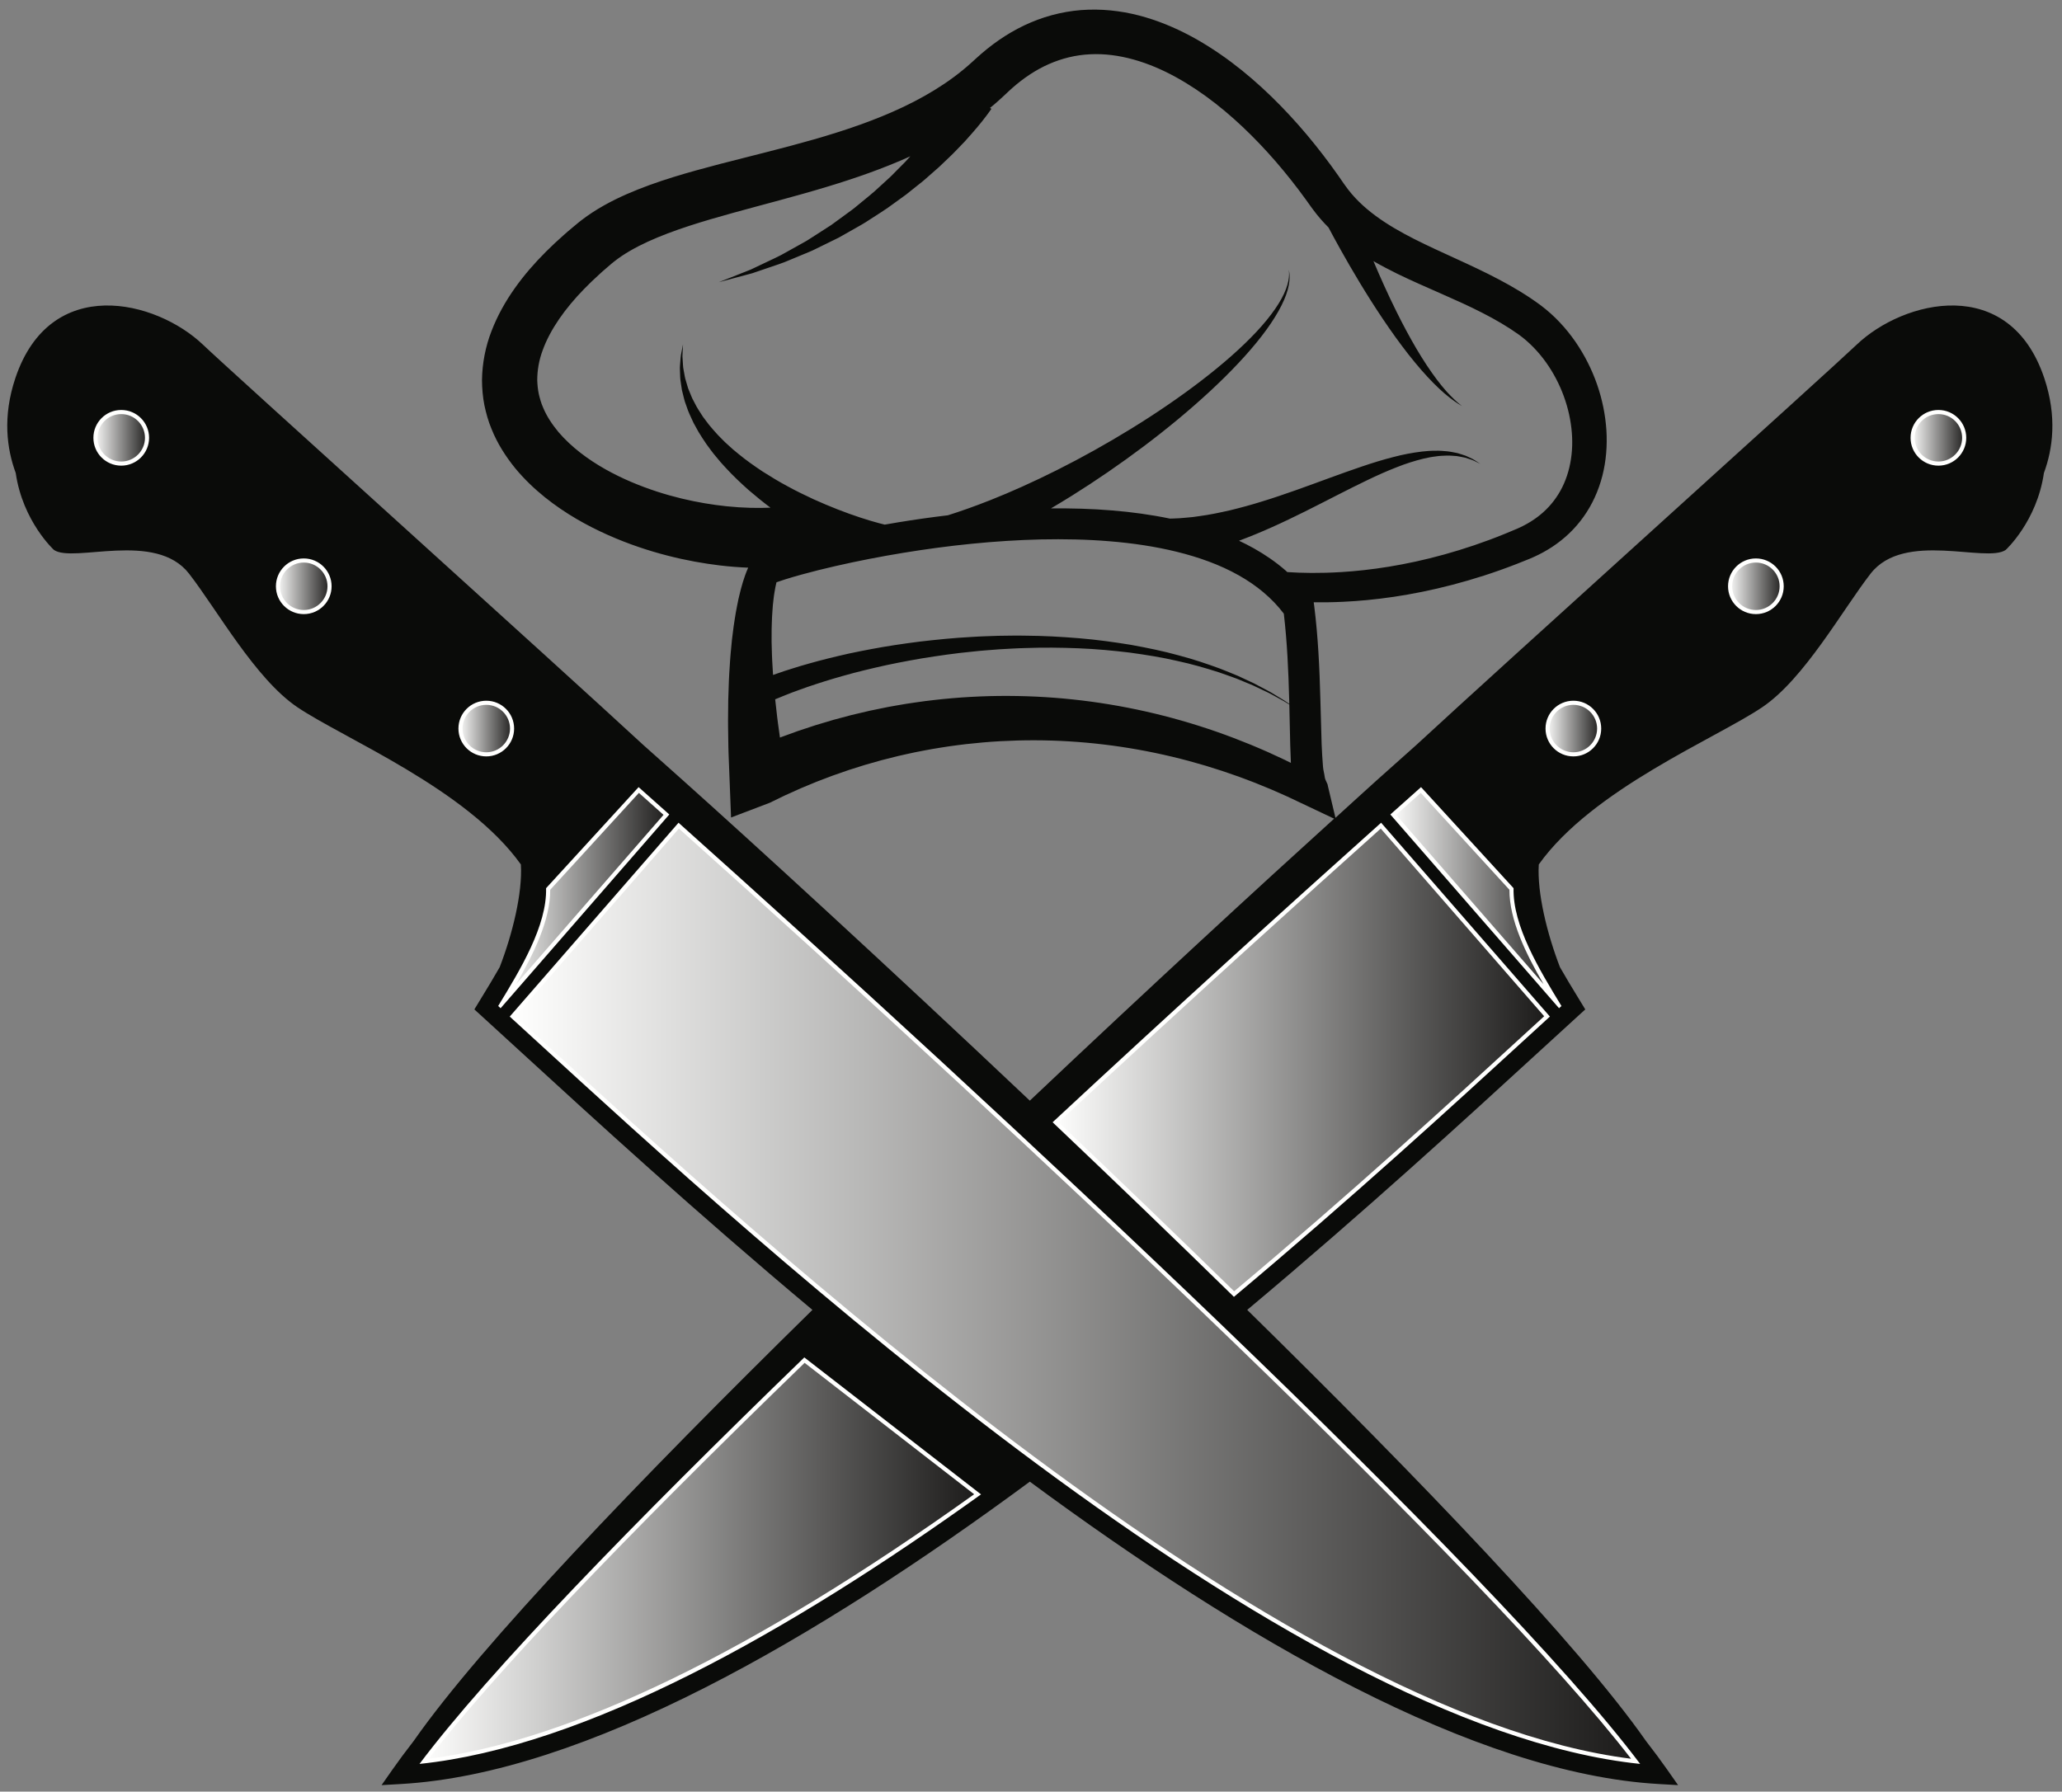<?xml version="1.0" encoding="UTF-8"?>
<!DOCTYPE svg PUBLIC "-//W3C//DTD SVG 1.1//EN" "http://www.w3.org/Graphics/SVG/1.1/DTD/svg11.dtd">
<svg version="1.1" xmlns="http://www.w3.org/2000/svg" xmlns:xlink="http://www.w3.org/1999/xlink" x="0" y="0" width="710" height="617" viewBox="0, 0, 710, 617">
  <rect x="0" y="0" width="710" height="617" fill="#808080" stroke="none"/>
  <defs>
    <linearGradient id="Gradient_1" gradientUnits="userSpaceOnUse" x1="362.215" y1="365.106" x2="533.444" y2="365.106">
      <stop offset="0" stop-color="#FFFFFE"/>
      <stop offset="1" stop-color="#1B1A19"/>
    </linearGradient>
    <clipPath id="Clip_1">
      <path d="M475.67,283.466 L533.444,349.827 L533.444,350.291 C528.354,354.951 530.973,352.552 525.588,357.487 C500.719,380.291 465.401,412.67 424.872,446.61 C404.177,426.346 382.997,405.993 362.442,386.483 C399.756,351.774 437.436,317.458 475.403,283.466 L475.67,283.466 z"/>
    </clipPath>
    <linearGradient id="Gradient_2" gradientUnits="userSpaceOnUse" x1="144.383" y1="537.601" x2="337.728" y2="537.601">
      <stop offset="0" stop-color="#FFFFFE"/>
      <stop offset="1" stop-color="#1B1A19"/>
    </linearGradient>
    <linearGradient id="Gradient_3" gradientUnits="userSpaceOnUse" x1="478.712" y1="309.129" x2="537.63" y2="309.129">
      <stop offset="0" stop-color="#FFFFFE"/>
      <stop offset="1" stop-color="#1B1A19"/>
    </linearGradient>
    <linearGradient id="Gradient_4" gradientUnits="userSpaceOnUse" x1="532.155" y1="250.892" x2="551.328" y2="250.892">
      <stop offset="0" stop-color="#FFFFFE"/>
      <stop offset="1" stop-color="#1B1A19"/>
    </linearGradient>
    <clipPath id="Clip_2">
      <path d="M541.752,241.316 C547.038,241.404 551.065,245.505 551.328,250.72 L551.328,251.08 C551.206,256.283 547.053,260.22 541.95,260.478 L541.554,260.478 C536.209,260.352 532.425,256.063 532.165,250.9 C532.165,245.606 536.457,241.316 541.752,241.316 z"/>
    </clipPath>
    <linearGradient id="Gradient_5" gradientUnits="userSpaceOnUse" x1="595.03" y1="201.908" x2="614.203" y2="201.908">
      <stop offset="0" stop-color="#FFFFFE"/>
      <stop offset="1" stop-color="#1B1A19"/>
    </linearGradient>
    <clipPath id="Clip_3">
      <path d="M604.675,192.321 C610.067,192.423 613.919,196.67 614.183,201.903 C614.183,207.197 609.892,211.49 604.598,211.49 C599.476,211.401 595.289,207.435 595.03,202.298 L595.03,201.508 C595.195,196.301 599.503,192.574 604.521,192.321 L604.675,192.321 z"/>
    </clipPath>
    <linearGradient id="Gradient_6" gradientUnits="userSpaceOnUse" x1="657.874" y1="150.783" x2="677.047" y2="150.783">
      <stop offset="0" stop-color="#FFFFFE"/>
      <stop offset="1" stop-color="#1B1A19"/>
    </linearGradient>
    <clipPath id="Clip_4">
      <path d="M667.621,141.197 C672.973,141.319 676.768,145.601 677.029,150.775 C677.029,156.069 672.738,160.36 667.443,160.36 C662.262,160.272 658.133,156.257 657.873,151.092 L657.873,150.457 C658.022,145.294 662.236,141.451 667.265,141.197 L667.621,141.197 z"/>
    </clipPath>
    <linearGradient id="Gradient_7" gradientUnits="userSpaceOnUse" x1="175.714" y1="445.436" x2="564.938" y2="445.436">
      <stop offset="0" stop-color="#FFFFFE"/>
      <stop offset="1" stop-color="#1B1A19"/>
    </linearGradient>
    <linearGradient id="Gradient_8" gradientUnits="userSpaceOnUse" x1="171.556" y1="309.129" x2="230.474" y2="309.129">
      <stop offset="0" stop-color="#FFFFFE"/>
      <stop offset="1" stop-color="#1B1A19"/>
    </linearGradient>
    <linearGradient id="Gradient_9" gradientUnits="userSpaceOnUse" x1="157.842" y1="250.892" x2="177.015" y2="250.892">
      <stop offset="0" stop-color="#FFFFFE"/>
      <stop offset="1" stop-color="#1B1A19"/>
    </linearGradient>
    <linearGradient id="Gradient_10" gradientUnits="userSpaceOnUse" x1="94.989" y1="201.907" x2="114.162" y2="201.907">
      <stop offset="0" stop-color="#FFFFFE"/>
      <stop offset="1" stop-color="#1B1A19"/>
    </linearGradient>
    <clipPath id="Clip_5">
      <path d="M104.649,192.32 C109.81,192.419 113.903,196.456 114.163,201.587 L114.163,202.219 C114.013,207.516 109.683,211.232 104.59,211.49 C99.296,211.49 95.005,207.197 95.005,201.903 C95.093,196.526 99.272,192.585 104.531,192.32 L104.649,192.32 z"/>
    </clipPath>
    <linearGradient id="Gradient_11" gradientUnits="userSpaceOnUse" x1="32.145" y1="150.782" x2="51.318" y2="150.782">
      <stop offset="0" stop-color="#FFFFFE"/>
      <stop offset="1" stop-color="#1B1A19"/>
    </linearGradient>
    <clipPath id="Clip_6">
      <path d="M41.924,141.197 C47.068,141.319 51.062,145.423 51.318,150.498 L51.318,151.052 C51.176,156.363 46.861,160.102 41.746,160.36 C36.451,160.36 32.159,156.069 32.159,150.775 C32.247,145.487 36.351,141.46 41.568,141.197 L41.924,141.197 z"/>
    </clipPath>
  </defs>
  <g id="Layer_1">
    <g clip-path="url(#Clip_1)">
      <path d="M475.67,283.466 L533.444,349.827 L533.444,350.291 C528.354,354.951 530.973,352.552 525.588,357.487 C500.719,380.291 465.401,412.67 424.872,446.61 C404.177,426.346 382.997,405.993 362.442,386.483 C399.756,351.774 437.435,317.458 475.403,283.466 L475.67,283.466 z" fill="url(#Gradient_1)"/>
    </g>
    <path d="M364.508,386.494 C385.876,406.785 406.2,426.36 424.945,444.701 C465.069,411.059 499.462,379.524 524.632,356.444 L531.697,349.974 L475.428,285.345 C449.614,308.436 409.816,344.38 364.508,386.494 M424.797,448.518 L423.88,447.621 C404.574,428.719 383.576,408.493 361.466,387.51 L360.375,386.471 L361.477,385.446 C407.891,342.287 448.618,305.521 474.61,282.276 L475.679,281.322 L535.644,350.197 L526.545,358.532 C501.15,381.815 466.373,413.703 425.78,447.696 L424.797,448.518" fill="#FFFFFE"/>
    <path d="M277.123,467.605 L337.728,514.591 L337.728,514.686 C279.404,554.223 216.533,598.748 144.448,607.459 C184.458,557.221 230.815,512.289 276.808,467.605 L277.123,467.605 z" fill="url(#Gradient_2)"/>
    <path d="M277.049,469.338 C212.949,531.434 169.425,577.27 147.58,605.676 C196.221,599.598 259.383,568.977 335.424,514.594 L277.049,469.338 z M141.373,609.201 L143.314,606.612 C164.621,578.198 209.251,531.041 275.96,466.451 L276.842,465.598 L340.158,514.684 L338.617,515.789 C259.762,572.387 194.483,603.703 144.592,608.868 L141.373,609.201" fill="#FFFFFE"/>
    <path d="M489.3,271.073 L521.159,305.877 C521.479,320.831 530.133,334.039 537.629,346.413 L537.629,346.464 C537.101,346.95 537.367,346.706 536.83,347.196 L536.807,347.196 L478.733,280.493 C482.335,277.275 485.863,274.132 489.3,271.073 z" fill="url(#Gradient_3)"/>
    <path d="M480.717,280.617 L531.499,338.944 C525.416,328.489 519.696,316.856 519.737,306.419 L489.201,273.057 C486.426,275.526 483.597,278.047 480.717,280.617 M536.701,349.232 L476.748,280.369 L477.79,279.438 C481.393,276.22 484.921,273.075 488.362,270.015 L489.402,269.088 L522.588,305.344 L522.575,305.913 C522.263,318.496 531.467,333.586 538.86,345.711 L539.465,346.706 L536.701,349.232" fill="#FFFFFE"/>
    <g clip-path="url(#Clip_2)">
      <path d="M541.752,241.316 C547.039,241.404 551.065,245.506 551.328,250.722 L551.328,251.078 C551.207,256.282 547.054,260.22 541.95,260.478 L541.554,260.478 C536.209,260.352 532.425,256.063 532.165,250.9 C532.165,245.606 536.457,241.316 541.752,241.316 z" fill="url(#Gradient_4)"/>
    </g>
    <path d="M541.751,242.731 C537.246,242.731 533.58,246.396 533.58,250.9 C533.58,255.408 537.246,259.073 541.751,259.073 C546.256,259.073 549.922,255.408 549.922,250.9 C549.922,246.396 546.256,242.731 541.751,242.731 M541.751,261.904 C535.685,261.904 530.75,256.969 530.75,250.9 C530.75,244.835 535.685,239.9 541.751,239.9 C547.817,239.9 552.752,244.835 552.752,250.9 C552.752,256.969 547.817,261.904 541.751,261.904" fill="#FFFFFE"/>
    <g clip-path="url(#Clip_3)">
      <path d="M604.677,192.321 C610.068,192.423 613.919,196.671 614.183,201.903 C614.183,207.197 609.892,211.49 604.598,211.49 C599.478,211.401 595.289,207.436 595.03,202.3 L595.03,201.506 C595.196,196.301 599.502,192.574 604.519,192.321 L604.677,192.321 z" fill="url(#Gradient_5)"/>
    </g>
    <path d="M604.597,193.732 C600.091,193.732 596.426,197.397 596.426,201.902 C596.426,206.409 600.091,210.074 604.597,210.074 C609.103,210.074 612.768,206.409 612.768,201.902 C612.768,197.397 609.103,193.732 604.597,193.732 M604.597,212.904 C598.531,212.904 593.595,207.97 593.595,201.902 C593.595,195.836 598.531,190.901 604.597,190.901 C610.664,190.901 615.598,195.836 615.598,201.902 C615.598,207.97 610.664,212.904 604.597,212.904" fill="#FFFFFE"/>
    <g clip-path="url(#Clip_4)">
      <path d="M667.623,141.197 C672.974,141.319 676.768,145.602 677.029,150.775 C677.029,156.069 672.738,160.36 667.443,160.36 C662.262,160.272 658.133,156.257 657.873,151.092 L657.873,150.457 C658.022,145.296 662.235,141.451 667.263,141.197 L667.623,141.197 z" fill="url(#Gradient_6)"/>
    </g>
    <path d="M667.443,142.603 C662.937,142.603 659.272,146.268 659.272,150.775 C659.272,155.281 662.937,158.945 667.443,158.945 C671.949,158.945 675.614,155.281 675.614,150.775 C675.614,146.268 671.949,142.603 667.443,142.603 M667.443,161.775 C661.376,161.775 656.441,156.841 656.441,150.775 C656.441,144.707 661.376,139.772 667.443,139.772 C673.509,139.772 678.445,144.707 678.445,150.775 C678.445,156.841 673.509,161.775 667.443,161.775" fill="#FFFFFE"/>
    <path d="M233.679,283.371 C314.453,355.955 394.522,429.41 471.512,506.022 C503.938,538.29 536.965,570.998 564.744,607.459 C442.41,594.793 261.623,429.03 183.6,357.487 C178.205,352.543 180.833,354.951 175.715,350.264 L175.715,349.861 L233.601,283.371 L233.679,283.371 z" fill="url(#Gradient_7)"/>
    <path d="M177.493,349.973 L184.556,356.444 C261.208,426.729 439.792,590.481 561.611,605.678 C512.297,541.616 355.169,393.955 233.76,285.345 L177.493,349.973 z M567.818,609.201 L564.597,608.868 C441.795,596.153 260.191,429.637 182.643,358.532 L173.543,350.197 L233.509,281.321 L234.578,282.276 C357.921,392.575 518.695,543.7 565.875,606.61 L567.818,609.201" fill="#FFFFFE"/>
    <path d="M219.888,271.073 C223.326,274.132 226.854,277.275 230.456,280.493 L172.383,347.196 L172.36,347.196 C171.82,346.705 172.088,346.95 171.555,346.461 L171.555,346.419 C178.962,333.947 187.731,320.891 188.031,305.877 L219.888,271.073 z" fill="url(#Gradient_8)"/>
    <path d="M189.452,306.419 C189.493,316.856 183.77,328.491 177.687,338.948 L228.471,280.617 C225.591,278.047 222.763,275.526 219.988,273.057 L189.452,306.419 z M172.489,349.231 L169.722,346.707 L170.329,345.711 C177.723,333.584 186.922,318.494 186.616,305.913 L186.6,305.342 L219.787,269.088 L220.829,270.015 C224.268,273.075 227.794,276.22 231.399,279.438 L232.441,280.369 L172.489,349.231" fill="#FFFFFE"/>
    <path d="M167.437,241.316 C172.725,241.404 176.752,245.505 177.016,250.722 L177.016,251.078 C176.894,256.283 172.74,260.22 167.635,260.478 L167.239,260.478 C161.895,260.352 158.112,256.063 157.851,250.9 C157.851,245.606 162.144,241.316 167.437,241.316 z" fill="url(#Gradient_9)"/>
    <path d="M167.437,242.731 C162.932,242.731 159.266,246.396 159.266,250.9 C159.266,255.408 162.932,259.073 167.437,259.073 C171.943,259.073 175.609,255.408 175.609,250.9 C175.609,246.396 171.943,242.731 167.437,242.731 M167.437,261.904 C161.372,261.904 156.436,256.969 156.436,250.9 C156.436,244.835 161.372,239.9 167.437,239.9 C173.503,239.9 178.439,244.835 178.439,250.9 C178.439,256.969 173.503,261.904 167.437,261.904" fill="#FFFFFE"/>
    <g clip-path="url(#Clip_5)">
      <path d="M104.648,192.32 C109.808,192.419 113.903,196.455 114.163,201.587 L114.163,202.219 C114.013,207.516 109.683,211.232 104.59,211.49 C99.296,211.49 95.005,207.197 95.005,201.903 C95.093,196.525 99.273,192.585 104.533,192.32 L104.648,192.32 z" fill="url(#Gradient_10)"/>
    </g>
    <path d="M104.591,193.732 C100.085,193.732 96.421,197.397 96.421,201.902 C96.421,206.409 100.085,210.074 104.591,210.074 C109.098,210.074 112.764,206.409 112.764,201.902 C112.764,197.397 109.098,193.732 104.591,193.732 M104.591,212.904 C98.526,212.904 93.59,207.97 93.59,201.902 C93.59,195.836 98.526,190.901 104.591,190.901 C110.659,190.901 115.594,195.836 115.594,201.902 C115.594,207.97 110.659,212.904 104.591,212.904" fill="#FFFFFE"/>
    <g clip-path="url(#Clip_6)">
      <path d="M41.926,141.197 C47.069,141.319 51.062,145.425 51.318,150.498 L51.318,151.052 C51.176,156.363 46.861,160.102 41.746,160.36 C36.451,160.36 32.159,156.069 32.159,150.775 C32.247,145.488 36.35,141.46 41.566,141.197 L41.926,141.197 z" fill="url(#Gradient_11)"/>
    </g>
    <path d="M41.746,142.603 C37.239,142.603 33.575,146.268 33.575,150.775 C33.575,155.281 37.239,158.945 41.746,158.945 C46.252,158.945 49.917,155.281 49.917,150.775 C49.917,146.268 46.252,142.603 41.746,142.603 M41.746,161.775 C35.68,161.775 30.745,156.841 30.745,150.775 C30.745,144.707 35.68,139.772 41.746,139.772 C47.813,139.772 52.748,144.707 52.748,150.775 C52.748,156.841 47.813,161.775 41.746,161.775" fill="#FFFFFE"/>
    <path d="M667.443,160.361 C662.148,160.361 657.857,156.07 657.857,150.775 C657.857,145.479 662.148,141.188 667.443,141.188 C672.738,141.188 677.029,145.479 677.029,150.775 C677.029,156.07 672.738,160.361 667.443,160.361 M604.597,211.489 C599.303,211.489 595.01,207.198 595.01,201.903 C595.01,196.608 599.303,192.316 604.597,192.316 C609.892,192.316 614.183,196.608 614.183,201.903 C614.183,207.198 609.892,211.489 604.597,211.489 M541.751,260.488 C536.457,260.488 532.165,256.195 532.165,250.902 C532.165,245.606 536.457,241.316 541.751,241.316 C547.046,241.316 551.337,245.606 551.337,250.902 C551.337,256.195 547.046,260.488 541.751,260.488 M537.65,346.446 C537.379,346.693 537.092,346.957 536.817,347.209 L478.733,280.493 C482.335,277.274 485.863,274.133 489.301,271.073 L521.159,305.877 C520.842,318.774 529.95,333.817 537.65,346.446 M525.588,357.487 C500.719,380.291 465.401,412.67 424.872,446.61 C404.177,426.348 382.997,405.993 362.442,386.483 C402.73,349.019 442.304,313.065 475.553,283.333 L533.669,350.085 C531.119,352.418 528.433,354.881 525.588,357.487 M183.598,357.487 C180.755,354.881 178.069,352.418 175.519,350.085 L233.635,283.333 C340.993,379.338 514.282,540.174 564.743,607.459 C442.41,594.793 261.623,429.03 183.598,357.487 M144.446,607.459 C168.101,575.916 218.75,523.813 276.946,467.469 L337.792,514.639 C271.546,562.186 201.614,601.541 144.446,607.459 M171.537,346.446 C179.238,333.817 188.346,318.774 188.03,305.877 L219.888,271.073 C223.327,274.133 226.851,277.274 230.456,280.493 L172.373,347.209 C172.096,346.957 171.809,346.693 171.537,346.446 M167.437,260.488 C162.142,260.488 157.851,256.195 157.851,250.902 C157.851,245.606 162.142,241.316 167.437,241.316 C172.732,241.316 177.024,245.606 177.024,250.902 C177.024,256.195 172.732,260.488 167.437,260.488 M104.592,211.489 C99.297,211.489 95.005,207.198 95.005,201.903 C95.005,196.608 99.297,192.316 104.592,192.316 C109.886,192.316 114.179,196.608 114.179,201.903 C114.179,207.198 109.886,211.489 104.592,211.489 M41.745,160.361 C36.451,160.361 32.159,156.07 32.159,150.775 C32.159,145.479 36.451,141.188 41.745,141.188 C47.041,141.188 51.332,145.479 51.332,150.775 C51.332,156.07 47.041,160.361 41.745,160.361 M442.308,261.649 C440.408,260.741 438.483,259.883 436.57,258.997 C434.647,258.131 432.693,257.337 430.755,256.504 C426.851,254.903 422.907,253.392 418.917,252 C414.924,250.613 410.894,249.329 406.826,248.166 C398.688,245.837 390.402,243.97 382.026,242.586 C373.649,241.202 365.18,240.302 356.675,239.9 C352.424,239.701 348.164,239.63 343.9,239.671 C339.637,239.723 335.375,239.903 331.115,240.193 C328.987,240.326 326.864,240.555 324.735,240.735 C322.61,240.937 320.492,241.223 318.369,241.467 C316.247,241.736 314.138,242.079 312.021,242.383 C309.91,242.72 307.81,243.119 305.701,243.487 C303.6,243.892 301.507,244.348 299.411,244.778 L293.158,246.253 L286.949,247.911 L280.786,249.752 L274.675,251.773 L268.625,253.973 L268.556,254.001 C268.536,253.865 268.519,253.731 268.5,253.595 L267.897,249.249 C267.677,247.798 267.546,246.353 267.374,244.904 L266.912,240.828 C267.977,240.365 269.161,239.9 270.45,239.387 C271.919,238.781 273.532,238.184 275.267,237.564 C276.99,236.915 278.852,236.292 280.819,235.645 C282.774,234.967 284.87,234.364 287.047,233.693 C289.222,233.026 291.523,232.435 293.889,231.768 C296.278,231.185 298.732,230.511 301.288,229.949 C306.38,228.75 311.807,227.705 317.445,226.73 C323.09,225.831 328.949,224.96 334.938,224.394 C337.924,224.049 340.953,223.869 343.987,223.615 C347.026,223.457 350.078,223.234 353.133,223.177 C359.248,222.946 365.369,223.02 371.388,223.262 C377.41,223.501 383.317,224.055 389.018,224.744 C394.702,225.527 400.194,226.403 405.323,227.604 C410.477,228.708 415.26,230.121 419.646,231.515 C421.832,232.241 423.89,233.031 425.87,233.732 C427.81,234.538 429.651,235.301 431.378,236.016 C433.082,236.794 434.652,237.573 436.12,238.266 C437.597,238.941 438.864,239.732 440.057,240.354 C441.625,241.171 442.892,241.947 443.944,242.609 L444.263,256.643 C444.327,258.656 444.387,260.68 444.487,262.73 L442.308,261.649 z M250.111,174.344 C240.778,173.353 229.28,171.051 217.291,165.95 C211.328,163.399 205.247,160.124 199.79,155.879 C197.073,153.757 194.521,151.396 192.304,148.805 C190.143,146.194 188.251,143.38 187.013,140.371 C186.336,138.879 185.917,137.323 185.535,135.75 C185.196,134.17 185.038,132.547 184.985,130.891 C185,127.573 185.547,124.085 186.89,120.531 C189.482,113.404 194.615,106.195 201.07,99.578 C202.697,97.926 204.363,96.276 206.142,94.679 C207.004,93.864 207.911,93.076 208.833,92.291 L210.208,91.107 L210.551,90.809 C210.726,90.665 210.503,90.842 210.598,90.767 L210.788,90.616 L211.543,90.01 C213.087,88.79 214.938,87.539 216.895,86.406 C218.856,85.264 220.95,84.198 223.136,83.194 C231.918,79.186 242.031,76.191 252.48,73.287 C262.963,70.39 273.896,67.625 284.98,64.261 C294.428,61.391 304.017,58.091 313.448,53.826 C313.402,53.878 313.355,53.928 313.308,53.98 C312.798,54.543 312.283,55.111 311.76,55.685 C311.212,56.236 310.663,56.79 310.107,57.353 C308.993,58.476 307.86,59.618 306.712,60.776 C305.51,61.879 304.292,62.994 303.065,64.117 C300.651,66.429 297.972,68.504 295.353,70.676 C294.061,71.787 292.681,72.779 291.307,73.772 C289.936,74.773 288.57,75.771 287.213,76.762 L286.198,77.505 L285.145,78.18 C284.445,78.63 283.748,79.078 283.056,79.524 C281.666,80.418 280.293,81.299 278.945,82.167 C277.614,83.078 276.196,83.768 274.855,84.545 C273.503,85.299 272.179,86.037 270.891,86.757 C268.345,88.275 265.763,89.343 263.444,90.487 C262.278,91.042 261.156,91.576 260.091,92.082 C259.558,92.335 259.038,92.583 258.532,92.822 C258.014,93.029 257.509,93.228 257.021,93.424 C255.063,94.197 253.356,94.873 251.949,95.43 C249.128,96.545 247.515,97.181 247.515,97.181 C247.515,97.181 249.189,96.734 252.118,95.952 C253.588,95.558 255.372,95.081 257.419,94.533 C257.932,94.396 258.46,94.253 259.004,94.107 C259.539,93.925 260.085,93.738 260.647,93.547 C261.775,93.163 262.96,92.759 264.196,92.338 C266.656,91.459 269.401,90.674 272.14,89.446 C273.528,88.868 274.955,88.275 276.414,87.671 C277.863,87.041 279.396,86.499 280.85,85.733 C282.33,85.011 283.831,84.272 285.351,83.527 C286.114,83.153 286.879,82.777 287.648,82.399 L288.809,81.829 L289.936,81.192 C291.446,80.337 292.966,79.476 294.492,78.61 C296.026,77.749 297.57,76.888 299.034,75.902 C301.993,73.978 305.029,72.135 307.813,70.03 C309.228,69.005 310.635,67.987 312.021,66.982 C313.361,65.912 314.686,64.855 315.988,63.814 C316.64,63.293 317.287,62.773 317.928,62.261 C318.546,61.722 319.16,61.188 319.765,60.659 C320.976,59.595 322.162,58.553 323.314,57.539 C324.427,56.478 325.509,55.445 326.56,54.446 C327.613,53.451 328.615,52.47 329.537,51.483 C330.472,50.508 331.37,49.576 332.223,48.688 C333.044,47.764 333.827,46.889 334.559,46.066 C336.037,44.426 337.241,42.894 338.262,41.654 C339.252,40.379 340.033,39.38 340.59,38.575 C341.099,37.855 341.371,37.474 341.371,37.474 L340.869,37.171 C341.202,36.896 341.544,36.638 341.875,36.358 C343.086,35.33 344.288,34.279 345.448,33.177 L347.034,31.692 C347.559,31.207 348.137,30.649 348.56,30.301 C349.436,29.521 350.445,28.69 351.452,27.907 C352.463,27.128 353.497,26.39 354.547,25.693 C356.654,24.303 358.843,23.095 361.103,22.095 C365.624,20.098 370.425,18.918 375.366,18.693 C385.266,18.178 395.544,21.409 404.939,26.59 C414.371,31.789 423.037,38.803 430.853,46.589 C434.765,50.491 438.484,54.592 441.995,58.849 C443.751,60.975 445.461,63.139 447.123,65.33 C447.949,66.429 448.768,67.532 449.573,68.645 L450.771,70.316 L451.477,71.307 L452.11,72.161 C453.736,74.381 455.537,76.433 457.444,78.344 C458.473,80.295 459.876,82.904 461.608,85.995 C465.335,92.675 470.506,101.463 476.205,109.917 C477.62,112.034 479.083,114.125 480.545,116.161 C482.012,118.198 483.502,120.168 484.967,122.055 C486.452,123.929 487.917,125.715 489.355,127.368 C490.798,129.018 492.208,130.537 493.55,131.897 C494.236,132.563 494.875,133.217 495.514,133.81 C496.158,134.391 496.77,134.945 497.347,135.466 C498.546,136.454 499.581,137.318 500.5,137.946 C501.379,138.618 502.137,139.056 502.637,139.371 C503.139,139.684 503.408,139.849 503.408,139.849 C503.408,139.849 503.164,139.649 502.707,139.273 C502.251,138.895 501.569,138.368 500.79,137.592 C499.974,136.86 499.072,135.877 498.035,134.765 C497.542,134.185 497.019,133.567 496.466,132.916 C495.923,132.258 495.382,131.537 494.806,130.805 C493.677,129.311 492.506,127.654 491.32,125.869 C490.137,124.082 488.945,122.158 487.748,120.151 C486.569,118.129 485.376,116.027 484.218,113.862 C483.058,111.695 481.91,109.48 480.807,107.24 C477.876,101.338 475.196,95.335 472.911,89.925 C475.617,91.486 478.342,92.909 481.047,94.242 C491.322,99.228 501.358,103.084 510.394,107.731 C514.902,110.029 519.205,112.537 523.036,115.283 C526.565,117.847 529.725,121.143 532.306,124.751 C537.488,132.001 540.555,140.622 541.219,148.947 C541.91,157.282 540.032,165.313 535.844,171.325 C533.775,174.349 531.158,176.88 528.201,178.891 C526.723,179.899 525.165,180.781 523.553,181.547 L522.386,182.079 L520.977,182.666 C520.039,183.057 519.107,183.447 518.181,183.832 C511.051,186.75 503.949,189.108 497.274,190.961 C483.874,194.68 471.822,196.399 461.898,197.007 C454.41,197.476 448.132,197.345 443.255,197.016 C443.007,196.796 442.771,196.562 442.521,196.347 C439.159,193.444 435.507,190.954 431.711,188.822 C430.041,187.884 428.339,187.026 426.622,186.22 C426.658,186.207 426.691,186.195 426.726,186.182 C430.463,184.774 434.264,183.233 438.025,181.526 C441.805,179.85 445.543,178.02 449.266,176.186 C456.684,172.492 463.929,168.638 470.81,165.348 C474.25,163.695 477.602,162.19 480.836,160.94 C484.06,159.639 487.181,158.681 490.105,157.959 C490.839,157.802 491.56,157.648 492.263,157.498 C492.968,157.34 493.664,157.292 494.342,157.186 C495.701,156.95 496.992,156.957 498.217,156.893 C499.438,156.875 500.574,157.005 501.637,157.067 C502.672,157.268 503.644,157.417 504.506,157.619 C505.35,157.892 506.105,158.139 506.76,158.352 C507.418,158.573 507.921,158.889 508.361,159.08 C509.227,159.502 509.69,159.727 509.69,159.727 C509.69,159.727 509.257,159.447 508.449,158.924 C508.033,158.68 507.558,158.297 506.924,157.993 C506.284,157.695 505.545,157.35 504.719,156.967 C503.866,156.653 502.89,156.377 501.832,156.037 C500.75,155.838 499.572,155.556 498.297,155.421 C497.022,155.329 495.648,155.161 494.212,155.232 C493.495,155.255 492.745,155.22 491.996,155.293 C491.242,155.359 490.472,155.429 489.684,155.499 C486.554,155.874 483.174,156.482 479.706,157.41 C476.215,158.295 472.601,159.414 468.914,160.662 C461.528,163.148 453.833,166.11 446.142,168.833 C442.296,170.179 438.459,171.509 434.669,172.661 C430.886,173.851 427.151,174.856 423.542,175.735 C419.926,176.557 416.439,177.285 413.137,177.721 C412.315,177.837 411.502,177.95 410.703,178.061 C409.905,178.137 409.117,178.21 408.344,178.283 C406.8,178.463 405.316,178.514 403.897,178.569 C403.542,178.591 403.203,178.59 402.858,178.599 C396.272,177.235 389.642,176.337 383.02,175.793 C375.96,175.198 368.91,175.02 361.879,175.078 C364.266,173.671 366.693,172.204 369.152,170.666 C377.253,165.604 385.646,159.857 393.757,153.756 C409.967,141.568 425.074,127.842 434.409,115.765 C439.075,109.754 442.234,104.106 443.393,99.782 C443.992,97.635 444.101,95.867 444.024,94.688 C443.999,94.096 443.921,93.65 443.859,93.35 C443.804,93.052 443.775,92.899 443.775,92.899 C443.775,92.899 443.789,93.054 443.816,93.358 C443.851,93.659 443.887,94.106 443.856,94.691 C443.825,95.855 443.555,97.56 442.783,99.585 C441.275,103.657 437.712,108.834 432.633,114.257 C422.465,125.156 406.444,137.201 389.55,147.597 C381.099,152.805 372.426,157.626 364.146,161.783 C355.869,165.95 347.991,169.46 341.167,172.169 C335.312,174.494 330.253,176.242 326.385,177.453 C320.654,178.138 314.944,178.946 309.257,179.878 C307.714,180.13 306.173,180.4 304.634,180.672 C304.005,180.517 303.348,180.351 302.646,180.168 C300.718,179.651 298.525,178.999 296.136,178.21 C293.751,177.412 291.16,176.516 288.46,175.444 C285.746,174.4 282.926,173.187 280.024,171.885 C277.149,170.537 274.176,169.113 271.253,167.504 C268.298,165.937 265.41,164.174 262.545,162.354 C259.735,160.474 256.946,158.532 254.383,156.413 C253.742,155.884 253.089,155.369 252.463,154.834 C251.851,154.282 251.245,153.733 250.642,153.187 C249.394,152.121 248.336,150.925 247.199,149.811 C246.129,148.652 245.109,147.475 244.136,146.303 C243.677,145.696 243.224,145.096 242.776,144.503 C242.552,144.204 242.329,143.908 242.104,143.614 C241.897,143.312 241.709,143.001 241.511,142.698 C240.736,141.476 239.932,140.301 239.345,139.068 C239.027,138.461 238.712,137.864 238.406,137.276 C238.122,136.68 237.903,136.072 237.654,135.484 C237.411,134.893 237.173,134.314 236.944,133.748 C236.769,133.162 236.599,132.59 236.433,132.033 C236.269,131.472 236.106,130.925 235.952,130.392 C235.799,129.857 235.744,129.322 235.639,128.81 C235.484,127.78 235.221,126.813 235.183,125.904 C235.125,124.993 235.071,124.155 235.023,123.4 C234.941,122.637 235.008,121.962 235.037,121.37 C235.065,120.777 235.091,120.271 235.111,119.864 C235.155,119.041 235.177,118.602 235.177,118.602 C235.177,118.602 235.091,119.032 234.934,119.837 C234.854,120.243 234.757,120.743 234.641,121.33 C234.531,121.92 234.365,122.597 234.337,123.371 C234.276,124.147 234.209,125.004 234.135,125.94 C234.044,126.88 234.166,127.891 234.176,128.986 C234.207,129.529 234.188,130.102 234.265,130.675 C234.348,131.252 234.432,131.845 234.519,132.451 C234.611,133.063 234.705,133.69 234.801,134.332 C234.958,134.961 235.118,135.603 235.283,136.262 C235.454,136.917 235.6,137.601 235.807,138.277 C236.045,138.945 236.283,139.624 236.526,140.315 C236.971,141.727 237.637,143.086 238.285,144.517 C238.449,144.872 238.605,145.237 238.782,145.592 C238.971,145.939 239.164,146.287 239.357,146.638 C239.746,147.342 240.14,148.055 240.537,148.775 C241.394,150.174 242.303,151.591 243.274,152.998 C244.302,154.348 245.278,155.812 246.43,157.13 C246.993,157.805 247.558,158.485 248.127,159.169 C248.71,159.836 249.322,160.481 249.927,161.143 C252.341,163.799 254.994,166.278 257.7,168.705 C260.179,170.834 262.711,172.903 265.296,174.835 C261.127,175.012 256.034,174.954 250.111,174.344 M266.145,231.868 L265.89,227.531 C265.792,226.081 265.796,224.653 265.742,223.208 L265.68,221.045 L265.686,218.899 C265.697,217.471 265.677,216.026 265.755,214.617 C265.809,213.199 265.843,211.768 265.97,210.378 L266.128,208.276 L266.361,206.215 C266.427,205.517 266.541,204.857 266.642,204.186 C266.739,203.509 266.85,202.847 266.985,202.216 C267.093,201.619 267.224,201.074 267.358,200.534 C267.455,200.498 267.556,200.462 267.649,200.428 C268.528,200.117 269.434,199.818 270.355,199.527 C272.196,198.946 274.083,198.4 275.983,197.876 C279.782,196.827 283.639,195.87 287.518,194.981 C295.274,193.203 303.112,191.68 310.98,190.389 C326.72,187.811 342.614,186.143 358.471,185.765 C366.393,185.606 374.309,185.748 382.141,186.409 C389.973,187.049 397.73,188.184 405.233,190.033 C412.726,191.879 419.988,194.449 426.493,198.11 C432.598,201.527 437.981,205.945 442.05,211.33 C443.195,221.015 443.634,230.91 443.904,240.875 L443.938,242.396 C442.932,241.704 441.726,240.894 440.241,240.039 C439.072,239.361 437.832,238.513 436.38,237.77 C434.938,237.012 433.392,236.162 431.713,235.304 C430.003,234.508 428.186,233.659 426.268,232.766 C424.306,231.974 422.262,231.087 420.092,230.262 C415.73,228.663 410.957,227.026 405.797,225.684 C400.66,224.245 395.145,223.12 389.417,222.075 C383.676,221.132 377.71,220.31 371.614,219.803 C365.52,219.295 359.308,218.949 353.09,218.915 C349.981,218.842 346.874,218.932 343.775,218.96 C340.68,219.084 337.591,219.136 334.535,219.354 C328.416,219.668 322.414,220.296 316.608,220.965 C310.817,221.709 305.22,222.54 299.95,223.545 C297.306,224.005 294.758,224.588 292.279,225.079 C289.82,225.661 287.428,226.167 285.155,226.757 C282.879,227.351 280.693,227.882 278.636,228.494 C276.572,229.076 274.615,229.639 272.79,230.237 C270.96,230.802 269.251,231.353 267.687,231.919 C267.165,232.101 266.679,232.27 266.186,232.441 C266.175,232.249 266.153,232.058 266.145,231.868 M703.912,130.249 C691.871,94.28 655.411,103.298 639.254,118.743 C629.965,127.624 516.912,229.506 487.71,256.527 C484.706,259.2 480.127,263.28 474.231,268.557 L473.794,268.938 L473.798,268.945 C469.688,272.626 465.072,276.888 459.83,281.635 L457.202,270.581 L457.202,270.578 C457.202,269.892 456.283,268.762 456.148,267.614 C456.01,266.451 455.62,265.233 455.538,263.982 C455.364,261.489 455.154,258.904 455.074,256.317 L454.631,240.591 C454.344,230.027 453.86,219.368 452.514,208.633 L452.345,207.416 C455.448,207.46 458.811,207.422 462.462,207.246 C473.036,206.759 485.842,205.122 500.082,201.397 C507.218,199.527 514.627,197.197 522.396,194.152 C523.328,193.779 524.265,193.405 525.208,193.028 L526.626,192.461 L528.273,191.744 C530.391,190.78 532.488,189.64 534.51,188.305 C538.558,185.641 542.308,182.145 545.277,177.941 C548.273,173.757 550.449,168.906 551.746,163.821 C553.038,158.729 553.46,153.408 553.122,148.106 C552.414,137.504 548.819,126.916 542.423,117.634 C539.2,113 535.289,108.733 530.494,105.13 C525.959,101.775 521.211,98.941 516.328,96.352 C506.582,91.177 496.432,87.101 486.982,82.321 C477.57,77.55 468.836,71.926 463.264,64.007 L462.643,63.145 L462.127,62.395 L460.875,60.589 C460.033,59.388 459.173,58.195 458.306,57.006 C456.562,54.631 454.762,52.286 452.908,49.969 C449.203,45.335 445.249,40.841 441.043,36.518 C432.625,27.897 423.164,19.913 412.189,13.636 C406.701,10.517 400.818,7.852 394.532,5.986 C388.261,4.113 381.544,3.114 374.747,3.336 C367.953,3.536 361.134,5.092 354.896,7.747 C351.773,9.073 348.792,10.665 345.984,12.459 C344.581,13.358 343.216,14.303 341.895,15.29 C340.577,16.281 339.308,17.288 337.987,18.433 C337.284,19.019 336.806,19.473 336.252,19.971 L334.618,21.457 C333.647,22.352 332.635,23.209 331.613,24.051 C329.564,25.734 327.427,27.326 325.208,28.818 C320.767,31.803 316.043,34.437 311.135,36.778 C301.304,41.448 290.818,44.977 280.186,48.029 C269.544,51.087 258.74,53.656 247.964,56.457 C237.194,59.299 226.402,62.235 215.808,66.855 C213.166,68.019 210.537,69.302 207.949,70.757 C205.357,72.215 202.838,73.824 200.292,75.776 L199.529,76.373 L199.01,76.786 L198.617,77.115 L197.042,78.428 C195.992,79.297 194.953,80.176 193.941,81.097 C191.89,82.889 189.914,84.778 187.975,86.691 C184.118,90.549 180.501,94.679 177.3,99.191 C174.103,103.701 171.317,108.611 169.267,113.943 C167.187,119.244 166.033,125.084 165.962,130.916 C165.981,133.839 166.238,136.748 166.794,139.573 C167.393,142.377 168.153,145.133 169.231,147.683 C171.291,152.85 174.218,157.31 177.37,161.217 C180.568,165.085 184.054,168.377 187.615,171.243 C194.759,176.965 202.167,181.035 209.289,184.222 C216.425,187.394 223.316,189.666 229.787,191.328 C236.255,193.003 242.309,194.051 247.83,194.721 C251.32,195.136 254.571,195.37 257.617,195.5 C257.609,195.517 257.595,195.543 257.588,195.561 C257.405,195.984 257.194,196.441 257.05,196.836 C256.73,197.659 256.427,198.476 256.181,199.265 C255.902,200.069 255.666,200.862 255.453,201.645 C255.229,202.435 254.996,203.229 254.821,204.007 L254.258,206.357 L253.786,208.694 C253.452,210.259 253.22,211.807 252.968,213.362 C252.693,214.923 252.52,216.466 252.318,218.016 L252.028,220.345 L251.807,222.663 C251.674,224.207 251.484,225.763 251.399,227.302 L251.102,231.932 C250.983,233.482 250.972,235.011 250.903,236.553 C250.853,238.093 250.779,239.638 250.75,241.175 L250.706,245.78 C250.703,247.315 250.653,248.862 250.696,250.388 L250.765,254.982 C250.8,256.513 250.79,258.055 250.864,259.578 L251.721,281.532 L265.043,276.463 L270.339,273.895 L275.711,271.48 L281.155,269.221 L286.665,267.123 L292.236,265.183 L297.867,263.407 L303.548,261.796 L309.281,260.351 C311.206,259.93 313.125,259.472 315.058,259.076 C316.993,258.711 318.926,258.305 320.871,257.969 C322.818,257.661 324.763,257.306 326.717,257.032 C328.677,256.782 330.631,256.477 332.594,256.267 C336.522,255.822 340.462,255.479 344.416,255.256 C348.367,255.04 352.328,254.93 356.292,254.94 C364.219,254.96 372.157,255.445 380.052,256.39 C387.946,257.336 395.799,258.74 403.557,260.591 C407.436,261.515 411.292,262.556 415.12,263.698 C418.947,264.845 422.742,266.106 426.506,267.457 C428.378,268.168 430.267,268.837 432.127,269.577 C433.98,270.338 435.847,271.07 437.691,271.852 L443.2,274.282 L459.377,281.937 L459.444,281.947 L459.451,281.973 L459.377,281.937 C433.757,305.138 395.757,340.106 354.594,379.047 C304.792,331.932 259.602,290.621 235.39,268.945 L235.396,268.938 L234.958,268.557 C229.06,263.28 224.483,259.2 221.478,256.527 C192.277,229.506 79.223,127.624 69.933,118.743 C53.778,103.298 17.319,94.28 5.277,130.249 C0.854,143.464 2.333,154.558 5.416,162.885 C7.828,179.581 18.578,189.388 18.578,189.388 C25.323,194.004 53.536,182.668 65.091,197.553 C74.806,210.071 87.889,233.738 102.372,243.534 C118.329,254.328 160.79,271.683 179.347,297.697 C179.954,307.461 176.488,321.602 172.046,333.094 C170.039,336.626 167.924,340.096 165.919,343.382 L163.338,347.625 L165.287,349.398 C169.453,353.188 174.132,357.479 179.281,362.2 C204.116,384.971 239.301,417.233 279.74,451.102 C220.273,509.496 165.58,566.504 142.568,599.379 L142.388,599.627 C139.723,603.063 137.291,606.328 135.164,609.368 L131.386,614.762 L137.961,614.389 C201.399,610.795 281.084,564.508 354.594,510.256 C428.104,564.508 507.792,610.795 571.227,614.389 L577.803,614.762 L574.025,609.368 C571.898,606.326 569.462,603.061 566.799,599.625 L566.621,599.379 C543.607,566.504 488.916,509.496 429.45,451.102 C469.887,417.233 505.073,384.971 529.908,362.2 C535.055,357.479 539.735,353.188 543.902,349.398 L545.85,347.625 L543.269,343.382 C541.263,340.096 539.15,336.626 537.142,333.094 C532.7,321.602 529.235,307.461 529.843,297.697 C548.399,271.683 590.859,254.328 606.817,243.534 C621.299,233.738 634.382,210.071 644.097,197.553 C655.652,182.668 683.865,194.004 690.61,189.388 C690.61,189.388 701.361,179.581 703.773,162.884 C706.855,154.556 708.333,143.463 703.912,130.249" fill="#0A0B09"/>
  </g>
</svg>
